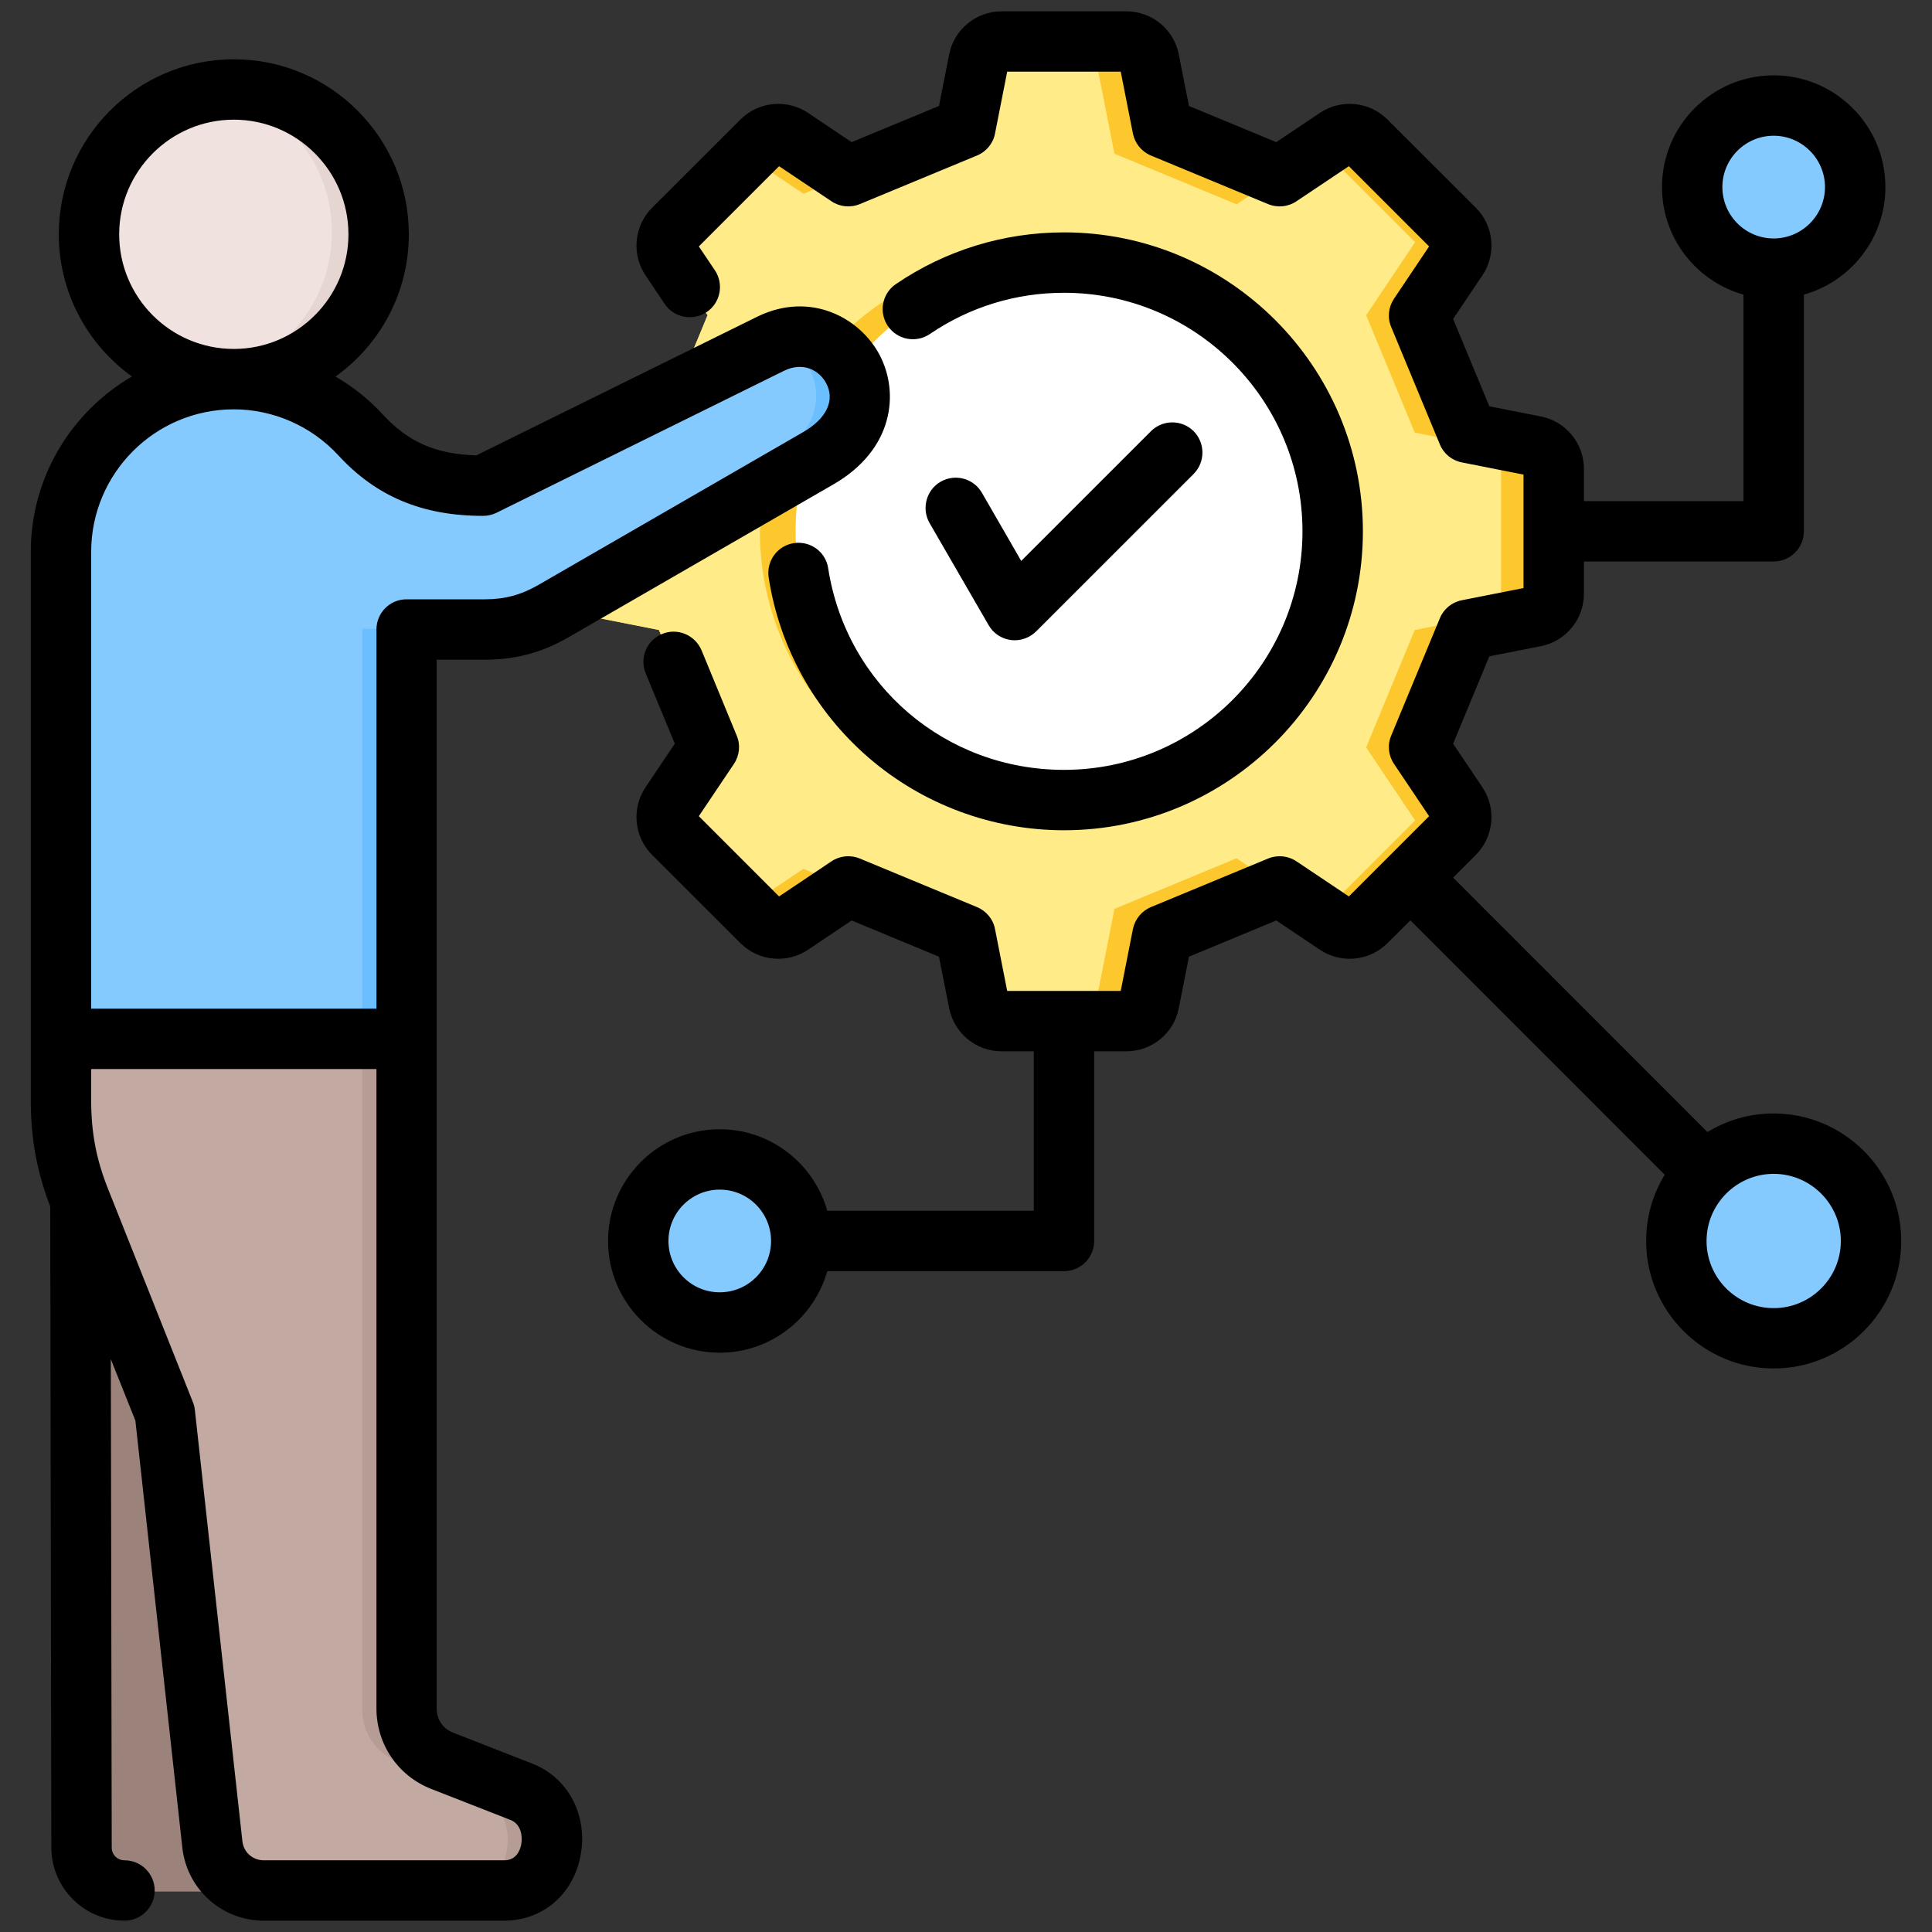 <svg width="100" height="100" viewBox="0 0 100 100" fill="none" xmlns="http://www.w3.org/2000/svg">
<rect x="0" y="0" width="100" height="100" fill="#333333" stroke="none"/>
<path fill-rule="evenodd" clip-rule="evenodd" d="M66.216 9.092L69.176 7.107C69.658 6.784 70.285 6.845 70.696 7.256L75.276 11.836C75.686 12.246 75.748 12.874 75.425 13.356L73.44 16.316L75.957 22.392L79.453 23.081C80.022 23.193 80.423 23.681 80.423 24.261V30.738C80.423 31.319 80.022 31.806 79.453 31.919L75.957 32.608L73.44 38.684L75.425 41.643C75.748 42.125 75.686 42.753 75.276 43.163L70.696 47.743C70.285 48.154 69.658 48.215 69.176 47.892L66.216 45.907L60.14 48.425L59.451 51.92C59.339 52.489 58.851 52.89 58.271 52.89H51.794C51.213 52.89 50.726 52.489 50.614 51.92L49.924 48.424L43.848 45.907L40.889 47.892C40.407 48.215 39.779 48.154 39.368 47.743L34.788 43.163C34.378 42.753 34.317 42.125 34.64 41.643L36.624 38.683L34.107 32.607L30.612 31.918C30.042 31.806 29.642 31.319 29.642 30.738V24.261C29.642 23.68 30.042 23.193 30.612 23.081L34.107 22.392L36.624 16.316L34.64 13.356C34.316 12.874 34.378 12.246 34.788 11.836L39.368 7.256C39.779 6.845 40.407 6.784 40.889 7.107L43.848 9.092L49.924 6.575L50.613 3.079C50.726 2.51 51.213 2.109 51.793 2.109H58.271C58.851 2.109 59.339 2.509 59.451 3.079L60.14 6.575L66.216 9.092Z" fill="#FDC72E"/>
<path fill-rule="evenodd" clip-rule="evenodd" d="M66.216 9.092L68.364 7.652L73.247 12.535L70.712 16.316L73.229 22.392L77.695 23.272V31.727L73.229 32.608L70.712 38.684L73.247 42.464L68.364 47.348L64.005 44.425L57.684 47.044L56.532 52.89H51.793C51.213 52.89 50.726 52.489 50.613 51.92L49.924 48.425L41.587 44.971L38.599 46.974L34.788 43.163C34.378 42.753 34.316 42.125 34.64 41.643L36.624 38.684L34.107 32.608L30.611 31.918C30.042 31.806 29.642 31.319 29.642 30.738V24.261C29.642 23.68 30.042 23.193 30.611 23.081L34.107 22.392L36.624 16.316L34.64 13.356C34.316 12.874 34.378 12.246 34.788 11.836L38.599 8.025L41.587 10.029L43.848 9.092L49.924 6.575L50.613 3.079C50.725 2.51 51.213 2.109 51.793 2.109H56.531L57.684 7.955L64.005 10.574L66.216 9.092Z" fill="#FFEB87"/>
<path d="M67.555 30.809C69.372 23.123 64.614 15.42 56.928 13.603C49.242 11.786 41.539 16.544 39.722 24.23C37.905 31.916 42.663 39.619 50.349 41.436C58.035 43.253 65.739 38.495 67.555 30.809Z" fill="#FDC72E"/>
<path d="M66.858 34.782C70.886 28.264 68.869 19.715 62.351 15.687C55.834 11.658 47.285 13.676 43.256 20.194C39.228 26.711 41.245 35.26 47.763 39.289C54.28 43.317 62.83 41.299 66.858 34.782Z" fill="white"/>
<path d="M12.098 19.517C16.238 19.517 19.595 16.161 19.595 12.021C19.595 7.881 16.238 4.524 12.098 4.524C7.958 4.524 4.602 7.881 4.602 12.021C4.602 16.161 7.958 19.517 12.098 19.517Z" fill="#E6D6D1"/>
<path fill-rule="evenodd" clip-rule="evenodd" d="M10.89 19.42C7.324 18.842 4.602 15.749 4.602 12.021C4.602 8.292 7.324 5.2 10.89 4.622C14.455 5.2 17.178 8.292 17.178 12.021C17.178 15.749 14.455 18.842 10.89 19.42Z" fill="#F0E3DF"/>
<path d="M91.803 14.528C94.479 14.528 96.649 12.359 96.649 9.682C96.649 7.006 94.479 4.836 91.803 4.836C89.127 4.836 86.957 7.006 86.957 9.682C86.957 12.359 89.127 14.528 91.803 14.528Z" fill="#6CBFFF"/>
<path fill-rule="evenodd" clip-rule="evenodd" d="M86.957 9.682C86.957 12.071 88.686 14.056 90.961 14.455C93.236 14.056 94.965 12.071 94.965 9.682C94.965 7.293 93.236 5.308 90.961 4.909C88.686 5.308 86.957 7.293 86.957 9.682Z" fill="#85CAFF"/>
<path fill-rule="evenodd" clip-rule="evenodd" d="M3.126 53.764H21.038V32.545H25.106C26.405 32.545 27.519 32.247 28.644 31.598L42.381 23.667C46.831 21.098 43.558 15.982 39.946 17.717L27.587 23.816C24.48 25.349 20.896 24.739 18.471 22.265C16.843 20.603 14.577 19.569 12.082 19.569C7.156 19.569 3.126 23.599 3.126 28.525V53.764Z" fill="#6CBFFF"/>
<path fill-rule="evenodd" clip-rule="evenodd" d="M3.126 53.764H18.747V32.546H22.815C24.114 32.546 25.228 32.247 26.354 31.598L40.09 23.667C43.39 21.761 42.443 18.457 40.26 17.583C40.156 17.622 40.051 17.667 39.946 17.717L27.587 23.816C24.285 25.445 18.841 24.98 16.18 22.265C14.806 20.861 12.976 19.905 10.937 19.642C6.546 20.209 3.126 23.987 3.126 28.524V53.764V53.764Z" fill="#85CAFF"/>
<path fill-rule="evenodd" clip-rule="evenodd" d="M4.13 59.959L8.51 70.953L18.345 97.907H6.416C5.194 97.907 4.196 96.911 4.193 95.688L4.13 59.959V59.959Z" fill="#9B827A"/>
<path fill-rule="evenodd" clip-rule="evenodd" d="M8.51 73.169L4.13 62.175C3.434 60.429 3.126 58.823 3.126 56.944V53.764H21.038V88.468C21.038 89.694 21.751 90.738 22.892 91.185L26.993 92.79C29.484 93.765 28.917 97.907 26.093 97.907H13.645C12.265 97.907 11.119 96.881 10.968 95.509L8.51 73.17L8.51 73.169Z" fill="#B59C94"/>
<path fill-rule="evenodd" clip-rule="evenodd" d="M8.51 73.169L4.13 62.175C3.434 60.429 3.126 58.823 3.126 56.944V53.764H18.747V88.468C18.747 89.693 19.46 90.738 20.601 91.185L24.702 92.79C27.194 93.765 26.627 97.907 23.802 97.907H13.645C12.265 97.907 11.119 96.881 10.968 95.509L8.51 73.17L8.51 73.169Z" fill="#C2A9A1"/>
<path d="M91.802 69.82C94.889 69.82 97.391 67.318 97.391 64.231C97.391 61.145 94.889 58.643 91.802 58.643C88.716 58.643 86.214 61.145 86.214 64.231C86.214 67.318 88.716 69.82 91.802 69.82Z" fill="#6CBFFF"/>
<path fill-rule="evenodd" clip-rule="evenodd" d="M86.214 64.232C86.214 66.987 88.208 69.276 90.831 69.736C93.454 69.276 95.448 66.987 95.448 64.232C95.448 61.477 93.454 59.187 90.831 58.727C88.208 59.187 86.214 61.477 86.214 64.232Z" fill="#85CAFF"/>
<path d="M37.253 69.078C39.929 69.078 42.099 66.908 42.099 64.232C42.099 61.555 39.929 59.386 37.253 59.386C34.577 59.386 32.407 61.555 32.407 64.232C32.407 66.908 34.577 69.078 37.253 69.078Z" fill="#6CBFFF"/>
<path fill-rule="evenodd" clip-rule="evenodd" d="M32.407 64.232C32.407 66.621 34.136 68.606 36.411 69.004C38.686 68.606 40.415 66.621 40.415 64.232C40.415 61.843 38.686 59.857 36.411 59.459C34.136 59.857 32.407 61.843 32.407 64.232Z" fill="#85CAFF"/>
<path fill-rule="evenodd" clip-rule="evenodd" d="M95.281 64.233C95.281 62.317 93.717 60.758 91.806 60.758C89.894 60.758 88.331 62.317 88.331 64.233C88.331 66.149 89.885 67.708 91.806 67.708C93.727 67.708 95.281 66.148 95.281 64.233ZM39.91 64.233C39.91 62.768 38.723 61.575 37.254 61.575C35.785 61.575 34.599 62.768 34.599 64.233C34.599 65.698 35.785 66.89 37.254 66.89C38.723 66.89 39.91 65.698 39.91 64.233ZM91.806 12.342C93.265 12.342 94.461 11.149 94.461 9.683C94.461 8.218 93.265 7.026 91.806 7.026C90.337 7.026 89.15 8.218 89.15 9.683C89.15 11.149 90.337 12.342 91.806 12.342ZM98.407 64.233C98.407 67.872 95.44 70.832 91.806 70.832C88.171 70.832 85.204 67.871 85.204 64.233C85.204 62.979 85.553 61.804 86.165 60.805L73 47.638L71.814 48.819C70.882 49.75 69.412 49.893 68.32 49.16L66.06 47.644L61.54 49.518L61.013 52.185C60.768 53.478 59.619 54.416 58.301 54.416H56.634V64.233C56.634 65.095 55.937 65.795 55.071 65.795H42.819C42.132 68.227 39.9 70.016 37.254 70.016C34.062 70.016 31.473 67.421 31.473 64.233C31.473 61.044 34.062 58.45 37.254 58.45C39.9 58.45 42.132 60.238 42.819 62.67H53.508V54.416H51.841C50.523 54.416 49.383 53.478 49.129 52.185L48.601 49.518L44.081 47.644L41.821 49.16C40.729 49.893 39.26 49.75 38.328 48.819L33.751 44.248C32.819 43.317 32.678 41.846 33.412 40.751L34.928 38.493L33.422 34.855C33.092 34.058 33.468 33.144 34.269 32.814C35.06 32.483 35.973 32.862 36.312 33.659L38.13 38.069C38.337 38.553 38.28 39.104 37.989 39.538L36.171 42.246L40.324 46.399L43.036 44.583C43.469 44.292 44.015 44.237 44.505 44.438L50.569 46.951C51.05 47.151 51.407 47.579 51.502 48.091L52.132 51.291H58.009L58.639 48.091C58.743 47.579 59.092 47.151 59.572 46.951L65.636 44.438C66.126 44.237 66.672 44.292 67.105 44.583L69.817 46.399L73.97 42.246L72.153 39.538C71.861 39.104 71.804 38.553 72.011 38.069L74.526 32.003C74.723 31.52 75.147 31.17 75.665 31.068L78.857 30.438V24.565L75.665 23.934C75.147 23.832 74.723 23.482 74.526 22.999L72.011 16.932C71.804 16.448 71.861 15.898 72.153 15.463L73.97 12.755L69.817 8.602L67.105 10.418C66.672 10.71 66.126 10.764 65.636 10.564L59.572 8.05C59.091 7.85 58.743 7.422 58.639 6.909L58.009 3.71H52.132L51.502 6.909C51.407 7.422 51.05 7.851 50.569 8.05L44.505 10.564C44.015 10.764 43.469 10.71 43.036 10.418L40.324 8.602L36.171 12.755L37 13.987C37.48 14.704 37.292 15.674 36.576 16.155C35.851 16.635 34.881 16.444 34.401 15.727L33.412 14.251C32.678 13.156 32.819 11.686 33.751 10.754L38.328 6.184C39.26 5.252 40.729 5.109 41.821 5.842L44.081 7.357L48.601 5.485L49.129 2.817C49.383 1.524 50.523 0.586 51.841 0.586H58.301C59.619 0.586 60.768 1.524 61.013 2.817L61.54 5.485L66.06 7.357L68.32 5.842C69.413 5.109 70.882 5.252 71.814 6.184L76.39 10.754C77.323 11.686 77.464 13.156 76.73 14.251L75.213 16.509L77.087 21.03L79.752 21.555C81.052 21.81 81.984 22.952 81.984 24.269V25.939H90.243V15.249C87.813 14.567 86.024 12.33 86.024 9.683C86.024 6.495 88.614 3.9 91.806 3.9C94.998 3.9 97.588 6.495 97.588 9.683C97.588 12.33 95.798 14.567 93.369 15.249V27.501C93.369 28.363 92.662 29.063 91.805 29.063H81.984V30.732C81.984 32.05 81.052 33.191 79.752 33.446L77.087 33.972L75.213 38.493L76.729 40.751C77.464 41.845 77.322 43.316 76.39 44.248L75.213 45.427L88.378 58.595C89.376 57.985 90.543 57.633 91.805 57.633C95.44 57.633 98.407 60.593 98.407 64.233L98.407 64.233ZM52.321 33.127C52.387 33.136 52.453 33.14 52.519 33.14C52.933 33.14 53.329 32.977 53.63 32.682L61.785 24.529C62.388 23.919 62.388 22.93 61.785 22.32C61.173 21.71 60.184 21.71 59.572 22.32L52.858 29.033L50.824 25.507C50.391 24.759 49.439 24.503 48.686 24.934C47.942 25.365 47.688 26.321 48.112 27.069L51.172 32.359C51.408 32.78 51.841 33.063 52.321 33.127H52.321ZM26.415 94.197L22.319 92.594C20.596 91.918 19.485 90.282 19.485 88.426V55.333H4.719V56.946C4.719 58.634 4.983 60.023 5.614 61.592L9.983 72.571C10.04 72.701 10.068 72.838 10.086 72.978L12.544 95.286C12.601 95.867 13.072 96.289 13.655 96.289H26.095C26.726 96.289 26.924 95.77 26.98 95.46C27.046 95.099 27.008 94.426 26.415 94.197L26.415 94.197ZM4.719 28.567V52.209H19.485V32.582C19.485 31.72 20.181 31.02 21.038 31.02H25.106C26.123 31.02 26.971 30.793 27.856 30.283L41.577 22.363C42.782 21.665 43.234 20.72 42.763 19.837C42.424 19.187 41.595 18.705 40.597 19.184L25.7 26.54C25.483 26.645 25.248 26.701 25.003 26.701C21.867 26.701 19.485 25.707 17.517 23.573C16.123 22.056 14.145 21.187 12.102 21.187C8.024 21.187 4.719 24.498 4.719 28.567ZM12.102 18.061C15.37 18.061 18.035 15.399 18.035 12.127C18.035 8.855 15.37 6.194 12.102 6.194C8.834 6.194 6.169 8.856 6.169 12.127C6.169 15.399 8.825 18.061 12.102 18.061ZM30.05 96.039C29.674 98.058 28.082 99.414 26.095 99.414H13.656C11.49 99.414 9.672 97.786 9.437 95.628L7.007 73.53L5.736 70.351L5.783 95.632C5.783 95.995 6.075 96.289 6.442 96.289C7.309 96.289 8.006 96.989 8.006 97.851C8.006 98.713 7.309 99.414 6.442 99.414C4.361 99.414 2.666 97.72 2.657 95.638L2.6 62.452C1.904 60.631 1.593 58.919 1.593 56.946V28.567C1.593 24.696 3.702 21.309 6.829 19.487C4.54 17.841 3.043 15.156 3.043 12.127C3.043 7.132 7.102 3.068 12.102 3.068C17.102 3.068 21.161 7.132 21.161 12.127C21.161 15.16 19.664 17.847 17.366 19.492C18.27 20.017 19.099 20.674 19.814 21.454C21.133 22.882 22.555 23.509 24.655 23.57L39.232 16.374C41.953 15.068 44.505 16.435 45.532 18.378C46.558 20.339 46.257 23.269 43.14 25.07L29.419 32.989C28.054 33.778 26.679 34.146 25.107 34.146H22.602V88.426C22.602 89.003 22.922 89.473 23.459 89.684L27.555 91.287C29.419 92.014 30.436 93.969 30.05 96.039ZM55.071 39.848C48.941 39.848 43.808 35.462 42.867 29.417C42.744 28.564 41.944 27.981 41.087 28.113C40.23 28.246 39.656 29.045 39.788 29.898C40.343 33.506 42.179 36.814 44.957 39.214C47.764 41.639 51.361 42.974 55.071 42.974C63.602 42.974 70.543 36.033 70.543 27.501C70.543 18.97 63.602 12.028 55.071 12.028C51.954 12.028 48.941 12.954 46.37 14.705C45.654 15.191 45.475 16.162 45.955 16.875C46.445 17.589 47.415 17.774 48.131 17.288C50.184 15.891 52.575 15.154 55.071 15.154C61.879 15.154 67.416 20.693 67.416 27.501C67.416 34.309 61.879 39.848 55.071 39.848V39.848Z" fill="black"/>
</svg>
